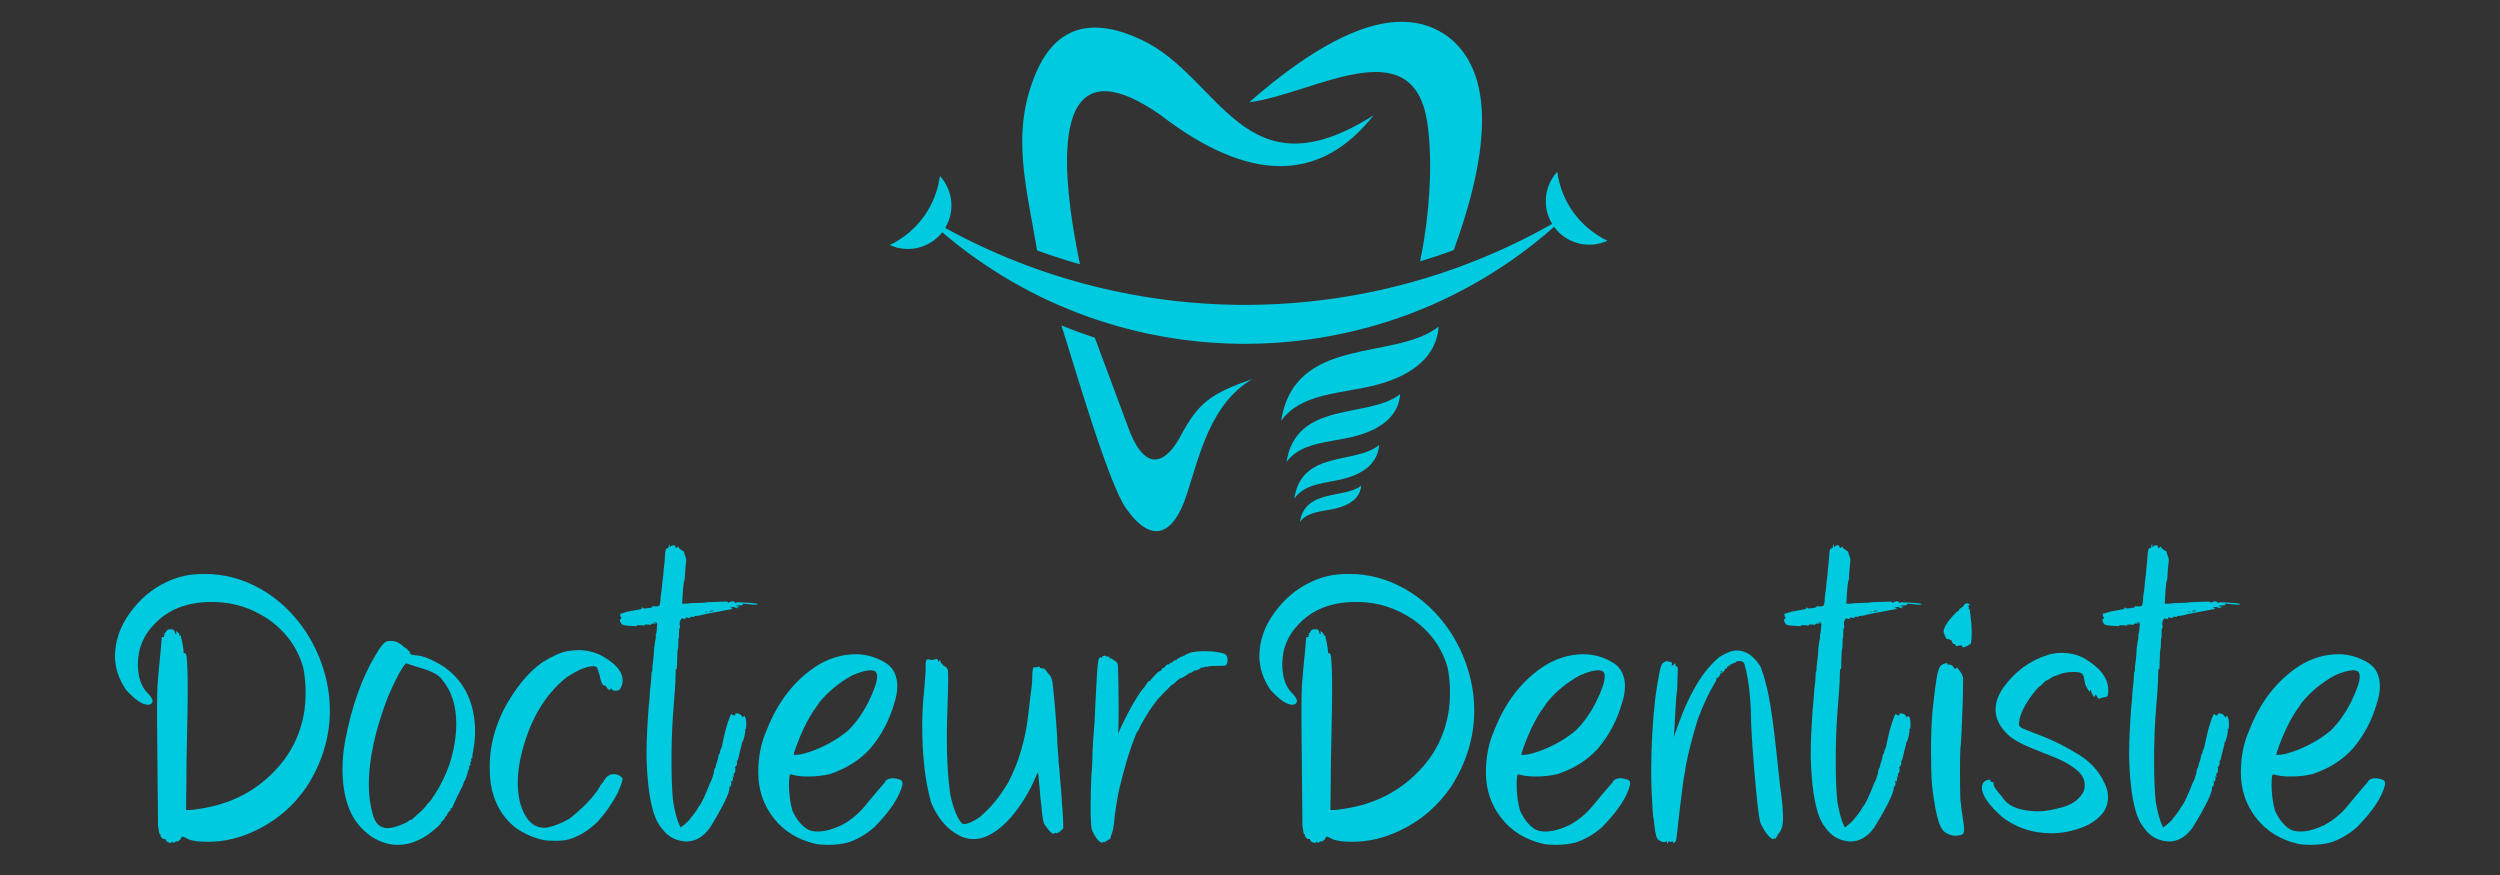 <?xml version="1.0" encoding="utf-8"?>
<!-- Generator: Adobe Illustrator 16.0.0, SVG Export Plug-In . SVG Version: 6.00 Build 0)  -->
<!DOCTYPE svg PUBLIC "-//W3C//DTD SVG 1.1//EN" "http://www.w3.org/Graphics/SVG/1.1/DTD/svg11.dtd">
<svg version="1.1" id="Calque_1" xmlns="http://www.w3.org/2000/svg" xmlns:xlink="http://www.w3.org/1999/xlink" x="0px" y="0px"
	 width="200px" height="70px" viewBox="0 0 200 70" enable-background="new 0 0 200 70" xml:space="preserve">
<rect x="0" y="0" width="200" height="70" fill="#333333" stroke="none"/>
<g>
	<path fill="#00CAE0" d="M13.327,67.315c-0.055-0.093-0.082-0.147-0.082-0.166v-0.025h-0.109c-0.128,0-0.228-0.094-0.301-0.273
		v-0.029l0.027-0.079h-0.055c-0.037,0-0.064-0.055-0.082-0.167c-0.018-0.162-0.045-0.327-0.082-0.49
		c0-0.146-0.018-2.014-0.054-5.604c-0.019-1.491-0.028-2.66-0.028-3.497c0-1.111,0.023-1.954,0.068-2.528s0.123-1.398,0.232-2.473
		l0.082-1.011h0.11c0.054,0,0.082-0.011,0.082-0.029v-0.025c-0.019-0.018-0.028-0.036-0.028-0.054c0-0.019,0.018-0.048,0.055-0.083
		l0.027-0.055v-0.028c-0.019,0-0.046,0.01-0.082,0.028h-0.054l0.109-0.054c0.091-0.075,0.136-0.119,0.136-0.138v-0.027
		c0-0.055,0.073-0.109,0.219-0.163h0.246c0.127,0.018,0.2,0.09,0.219,0.217c0.018,0.111,0.046,0.165,0.082,0.165h0.027
		c0.019-0.019,0.027-0.035,0.027-0.054s-0.008-0.047-0.027-0.083c-0.019-0.018-0.027-0.036-0.027-0.055
		c0-0.018,0.009-0.027,0.027-0.027c0.036,0,0.1,0.046,0.191,0.136c0.054,0.073,0.082,0.127,0.082,0.164v0.082l0.027-0.025
		l0.055-0.029c0.017,0,0.027,0.011,0.027,0.029c0,0.018,0.009,0.079,0.027,0.19c0.037,0.108,0.082,0.318,0.137,0.628
		c0.037,0.217,0.054,0.384,0.054,0.492v0.054c0,0.018,0.028,0.028,0.082,0.028h0.028c0.055,0,0.095,0.083,0.123,0.246
		c0.027,0.162,0.05,0.483,0.069,0.955c0.017,0.42,0.027,0.993,0.027,1.722c0,0.896-0.019,2.114-0.055,3.663
		c-0.037,1.368-0.054,2.642-0.054,3.826L14.884,64.8h0.273c0.164,0,0.465-0.036,0.902-0.108c2.313-0.363,4.236-1.319,5.767-2.868
		c1.403-1.386,2.25-3.071,2.541-5.058c0.055-0.42,0.082-0.864,0.082-1.34c0-0.747-0.064-1.419-0.191-2.021
		c-0.456-1.603-1.394-2.896-2.815-3.882c-1.312-0.874-2.733-1.329-4.263-1.364h-0.273c-1.896,0-3.398,0.573-4.509,1.721
		c-0.912,0.91-1.367,1.995-1.367,3.252c0,1.039,0.264,1.814,0.792,2.324c0.256,0.273,0.383,0.482,0.383,0.628
		c0,0.071-0.027,0.136-0.082,0.19c-0.072,0.072-0.164,0.108-0.273,0.108c-0.456,0-1.039-0.391-1.749-1.173
		C9.5,54.332,9.2,53.431,9.2,52.503c0-1.221,0.401-2.384,1.203-3.485c0.802-1.104,1.767-1.917,2.896-2.444
		c0.747-0.364,1.54-0.577,2.378-0.631c0.255-0.018,0.501-0.025,0.738-0.025c1.548,0,3.029,0.4,4.441,1.202
		c1.411,0.801,2.61,1.93,3.593,3.389c0.82,1.256,1.385,2.604,1.695,4.044c0.163,0.747,0.245,1.505,0.245,2.271
		c0,2.147-0.62,4.189-1.858,6.12c-1.039,1.513-2.36,2.659-3.962,3.442c-1.294,0.639-2.596,0.956-3.908,0.956
		c-0.893,0-1.485-0.098-1.776-0.3c-0.146-0.071-0.237-0.108-0.273-0.108c-0.055,0-0.091,0.026-0.109,0.081
		c-0.054,0.074-0.082,0.129-0.082,0.165l-0.163,0.108l-0.082,0.054v-0.054c-0.019,0-0.064,0.019-0.138,0.054
		c-0.073,0.057-0.127,0.083-0.164,0.083c-0.018,0-0.037-0.018-0.055-0.054l-0.055-0.055c-0.019,0-0.027,0.018-0.027,0.055
		c0,0.054-0.037,0.071-0.109,0.054C13.536,67.424,13.436,67.388,13.327,67.315z"/>
	<path fill="#00CAE0" d="M37.841,56.901c0.109,0.494,0.164,1.031,0.164,1.613c0,0.455-0.037,0.884-0.109,1.285
		c-0.073,0.382-0.109,0.646-0.109,0.793c0,0.036-0.009,0.064-0.027,0.079h-0.055c-0.019,0-0.027,0.021-0.027,0.059
		c0,0.017,0.009,0.043,0.027,0.079c0,0.094-0.009,0.138-0.027,0.138H37.65c-0.019,0-0.028,0.046-0.028,0.136
		c0.019,0.037,0.028,0.065,0.028,0.083c0,0.036-0.01,0.055-0.028,0.055h-0.054c-0.019,0-0.028,0.036-0.028,0.108
		c0,0.111-0.018,0.202-0.054,0.273c-0.055,0.092-0.082,0.163-0.082,0.221c0,0.055-0.018,0.115-0.055,0.19
		c-0.018,0.073-0.045,0.156-0.082,0.246c0,0.055-0.037,0.127-0.109,0.217c-0.054,0.094-0.083,0.165-0.083,0.22
		c-0.036,0.127-0.2,0.465-0.491,1.012c-0.109,0.237-0.205,0.446-0.287,0.628c-0.082,0.183-0.123,0.292-0.123,0.328h-0.028
		c-0.018-0.019-0.037-0.027-0.054-0.027c-0.037,0-0.055,0.063-0.055,0.192v0.026H36.01c-0.037,0-0.091,0.054-0.165,0.165
		c-0.054,0.09-0.082,0.145-0.082,0.163v0.027c0,0.019-0.027,0.045-0.082,0.081c-0.073,0.072-0.109,0.129-0.109,0.165
		c0,0.054-0.073,0.138-0.218,0.246c-0.073,0.071-0.11,0.118-0.11,0.136h0.027l0.027-0.027v0.027c0,0.019-0.09,0.114-0.273,0.288
		c-0.182,0.173-0.383,0.34-0.601,0.503c-0.838,0.639-1.713,0.96-2.623,0.96c-0.693,0-1.385-0.22-2.078-0.657
		c-0.947-0.656-1.594-1.54-1.94-2.651c-0.255-0.801-0.383-1.722-0.383-2.761c0-0.747,0.073-1.512,0.219-2.295
		c0.528-2.75,1.339-5.027,2.433-6.832c0.345-0.603,0.628-0.956,0.847-1.067c0.091-0.036,0.209-0.055,0.355-0.055
		c0.236,0,0.437,0.048,0.601,0.138c0.091,0.072,0.146,0.108,0.164,0.108c0.036,0,0.118,0.064,0.246,0.191
		c0.164,0.13,0.254,0.19,0.273,0.19c0.054,0,0.072,0.019,0.054,0.055v0.029c0,0.018,0.027,0.046,0.082,0.083
		c0.072,0,0.109,0.025,0.109,0.082v0.054c0,0.127,0.128,0.2,0.383,0.217c0.602,0,1.403,0.321,2.405,0.958
		C36.775,54.253,37.531,55.426,37.841,56.901z M35.983,61.083c0.346-1.129,0.519-2.187,0.519-3.168c0-1.458-0.374-2.634-1.121-3.526
		c-0.237-0.382-0.847-0.71-1.832-0.984c-0.291-0.09-0.538-0.167-0.737-0.232c-0.201-0.064-0.31-0.104-0.328-0.124
		c-0.365,0.403-0.857,1.324-1.476,2.76c-1.002,2.645-1.503,4.948-1.503,6.915c0,0.912,0.109,1.732,0.327,2.461
		c0.201,0.71,0.584,1.064,1.148,1.064c0.164,0,0.355-0.025,0.574-0.08c0.601-0.184,0.993-0.356,1.175-0.52
		c0.018-0.037,0.054-0.054,0.109-0.054c0.054,0,0.091-0.011,0.109-0.029c0.056-0.055,0.173-0.163,0.356-0.328
		c0.182-0.146,0.364-0.313,0.546-0.504s0.274-0.297,0.274-0.315c0-0.036,0.082-0.127,0.245-0.273
		c0.146-0.182,0.219-0.282,0.219-0.301c0-0.035,0.054-0.119,0.164-0.244C35.226,62.888,35.637,62.051,35.983,61.083z"/>
	<path fill="#00CAE0" d="M43.635,67.232c-0.584-0.108-1.121-0.292-1.613-0.545c-0.455-0.221-0.838-0.483-1.148-0.794
		c-1.13-1.075-1.694-2.54-1.694-4.399v-0.411c0.036-1.457,0.41-2.896,1.121-4.317c0.893-1.676,1.904-2.924,3.034-3.743
		c0.801-0.51,1.484-0.82,2.05-0.931c0.327-0.055,0.637-0.08,0.929-0.08c0.82,0,1.585,0.245,2.296,0.736
		c0.801,0.53,1.203,1.094,1.203,1.695c0,0.163-0.041,0.336-0.124,0.52c-0.082,0.182-0.168,0.271-0.259,0.271
		c-0.091,0.019-0.173,0.028-0.246,0.028c-0.109,0-0.182-0.035-0.219-0.108c-0.036-0.057-0.064-0.083-0.081-0.083
		c-0.019,0-0.037,0.019-0.055,0.055c-0.019,0.054-0.046,0.083-0.083,0.083c-0.018,0-0.055-0.029-0.109-0.083
		c-0.092-0.108-0.137-0.174-0.137-0.19c0-0.055-0.045-0.083-0.136-0.083c-0.165,0-0.301-0.301-0.41-0.902
		c-0.092-0.271-0.155-0.455-0.191-0.546c-0.055-0.071-0.155-0.108-0.301-0.108c-0.528,0-1.248,0.3-2.159,0.902
		c-1.803,1.457-3.025,3.606-3.662,6.448c-0.146,0.693-0.219,1.34-0.219,1.941c0,1.055,0.191,1.926,0.574,2.608
		c0.383,0.685,0.901,1.026,1.558,1.026c0.09,0,0.182-0.011,0.273-0.029c0.583-0.127,1.166-0.364,1.749-0.71
		c0.874-0.692,1.567-1.375,2.077-2.051c0.109-0.162,0.173-0.244,0.191-0.244c0.018,0,0.027-0.019,0.027-0.055V63.08
		c0-0.019,0.027-0.048,0.082-0.084c0.037-0.035,0.054-0.062,0.054-0.083c-0.018,0-0.027-0.007-0.027-0.025l0.027-0.028
		c0.037-0.055,0.119-0.152,0.247-0.3c0.218-0.419,0.491-0.628,0.82-0.628c0.328,0,0.574,0.119,0.738,0.354
		c0,0.166-0.137,0.557-0.41,1.177c-0.457,0.855-0.984,1.613-1.585,2.269c-0.638,0.618-1.303,1.056-1.995,1.311
		c-0.346,0.146-0.775,0.221-1.285,0.221C44.1,67.262,43.799,67.251,43.635,67.232z"/>
	<path fill="#00CAE0" d="M54.593,67.287c-0.583-0.09-1.065-0.347-1.448-0.766c-0.329-0.382-0.557-0.729-0.684-1.038
		c0-0.037-0.019-0.081-0.054-0.135c-0.401-1.039-0.629-2.642-0.684-4.811v-0.356c0-0.855,0.055-2.039,0.165-3.552
		c0.055-0.476,0.09-0.92,0.109-1.342c0.036-0.4,0.064-0.628,0.082-0.682l0.027-0.466c0-0.253,0.018-0.4,0.055-0.437
		c0.018,0,0.027-0.025,0.027-0.083v-0.134c0-0.129,0.018-0.311,0.055-0.549c0.054-0.4,0.082-0.736,0.082-1.01
		c0.036-0.273,0.063-0.483,0.083-0.628c0.036-0.13,0.054-0.22,0.054-0.273v-0.246c0.036-0.073,0.063-0.201,0.082-0.383
		c0-0.165,0.008-0.292,0.027-0.383v-0.082c0-0.108-0.054-0.154-0.163-0.138h-0.11l0.11,0.055c0.054,0.019,0.072,0.039,0.054,0.054
		c-0.019,0-0.064-0.008-0.137-0.025c-0.128,0-0.201,0.018-0.219,0.055c0,0.036-0.037,0.055-0.109,0.055
		c-0.054,0-0.119-0.009-0.191-0.027H51.56c0,0.019,0.009,0.027,0.028,0.027v0.027c0,0.019-0.028,0.026-0.082,0.026
		c-0.073,0-0.164-0.008-0.273-0.026h-0.329c0,0.019,0.009,0.026,0.028,0.026l0.027,0.027c0,0.019-0.045,0.027-0.136,0.027
		c-0.092,0-0.219-0.009-0.383-0.027c-0.418-0.017-0.656-0.063-0.71-0.136c-0.091-0.127-0.137-0.235-0.137-0.328
		c0-0.054,0.018-0.083,0.055-0.083c0.037,0,0.054-0.036,0.054-0.108c0-0.055-0.017-0.083-0.054-0.083
		c-0.018,0-0.027-0.044-0.027-0.134c0-0.094,0.009-0.13,0.027-0.111h0.027c0.037,0,0.137-0.026,0.3-0.081
		c0.22-0.074,0.366-0.11,0.438-0.11c0.218-0.036,0.414-0.073,0.587-0.108c0.173-0.036,0.269-0.055,0.288-0.055
		c0.036,0,0.054-0.01,0.054-0.028v-0.08c0-0.019,0.009-0.028,0.027-0.028c0.037,0,0.064,0.018,0.082,0.054
		c0,0.019,0.045,0.029,0.137,0.029c0.073,0,0.172-0.011,0.301-0.029c0.218-0.036,0.328-0.071,0.328-0.108l-0.028-0.027h-0.027
		c0-0.019,0.018-0.027,0.055-0.027c0.018,0,0.073,0.009,0.164,0.027h0.137c0.109,0,0.181-0.019,0.218-0.055
		c0.072-0.108,0.109-0.329,0.109-0.657c0.036-0.327,0.064-0.52,0.082-0.573c0-0.036,0.019-0.228,0.056-0.574
		c0.036-0.347,0.063-0.574,0.082-0.683c0-0.09,0.036-0.465,0.109-1.122c0.018-0.4,0.041-0.664,0.069-0.791
		c0.027-0.126,0.067-0.19,0.123-0.19c0.091,0,0.136-0.054,0.136-0.166c0-0.09,0.018-0.137,0.055-0.137
		c0.019,0,0.028,0.021,0.028,0.057v0.055l-0.028,0.055c0,0.018,0.009,0.025,0.028,0.025c0.018,0,0.045-0.018,0.082-0.055
		c0.091-0.055,0.164-0.08,0.218-0.08c0.091,0,0.137,0.036,0.137,0.109c0,0.072,0.018,0.108,0.055,0.108
		c0.036,0,0.082-0.025,0.137-0.083c0.018-0.018,0.036-0.025,0.055-0.025c0.018,0,0.027,0.018,0.027,0.054
		c0,0.055,0.072,0.127,0.218,0.22c0.146,0.072,0.219,0.127,0.219,0.162v0.029c0,0.072,0.027,0.163,0.082,0.271
		c0.055,0.147,0.082,0.256,0.082,0.328v0.054c-0.073,0.657-0.109,1.094-0.109,1.314v0.108c0,0.035-0.009,0.071-0.027,0.108
		c-0.073,0.184-0.128,0.703-0.165,1.559l-0.027,0.356h0.301c0.292-0.037,0.602-0.058,0.929-0.058l0.628-0.025
		c0-0.019,0.127-0.031,0.383-0.041c0.254-0.009,0.523-0.019,0.807-0.029c0.282-0.007,0.459-0.013,0.532-0.013
		c0.037,0,0.064,0.019,0.082,0.055v0.054l0.109-0.054c0.11-0.055,0.2-0.08,0.273-0.08c0.074,0,0.128,0.025,0.164,0.08
		c0.037,0.054,0.064,0.083,0.083,0.083v-0.029c0-0.035,0.063-0.054,0.191-0.054c0.164,0,0.492,0.019,0.984,0.054
		c0.182,0.021,0.323,0.033,0.423,0.042c0.1,0.01,0.151,0.033,0.151,0.07c-0.019,0.018-0.083,0.025-0.192,0.025H60.25
		c-0.456-0.055-0.738-0.08-0.847-0.08h-0.027c0.037,0.018,0.054,0.036,0.054,0.055c0,0.054-0.073,0.082-0.218,0.082h-0.109
		c-0.092-0.018-0.146-0.028-0.164-0.028h-0.027c0,0.018,0.027,0.036,0.081,0.055l0.164,0.055l-0.164,0.027H58.83l0.327,0.108h-0.191
		c-0.073,0-0.136-0.018-0.192-0.054c0-0.036-0.063-0.047-0.191-0.028l-0.164,0.057l0.164,0.055c0.018,0,0.027,0.008,0.027,0.025
		c0,0.019-0.182,0.054-0.546,0.111c-1.111,0.199-1.821,0.346-2.131,0.437c-0.056,0-0.137,0.009-0.247,0.025h-0.055
		c-0.054,0-0.082,0.011-0.082,0.029c0,0.035-0.019,0.054-0.054,0.054c-0.037,0-0.073-0.008-0.109-0.028
		c-0.11,0-0.165,0.021-0.165,0.057c0,0.037-0.027,0.054-0.082,0.054c-0.037,0-0.082-0.009-0.136-0.027s-0.101-0.026-0.137-0.026
		c-0.019,0-0.027,0.008-0.027,0.026v0.055l0.027,0.028c0,0.018-0.019,0.025-0.055,0.025c-0.019,0-0.064-0.008-0.137-0.025
		c-0.055-0.019-0.1-0.028-0.136-0.028c-0.019,0-0.028,0.01-0.028,0.028c0,0.018-0.027,0.063-0.082,0.137
		c-0.036,0.054-0.054,0.137-0.054,0.245v0.109c0.018,0.054,0.027,0.108,0.027,0.165c0,0.072-0.018,0.118-0.055,0.137
		c-0.019,0-0.027,0.126-0.027,0.383v0.162c0,0.127-0.009,0.202-0.027,0.22c-0.019,0-0.027,0.135-0.027,0.409
		c0,0.237-0.01,0.382-0.027,0.436c-0.019,0-0.037,0.156-0.054,0.466c-0.019,0.4-0.028,0.692-0.028,0.874
		c0,0.184-0.009,0.273-0.027,0.273h-0.027c-0.037,0-0.055,0.147-0.055,0.438c0,0.512-0.073,1.631-0.218,3.362
		c-0.073,1.112-0.109,2.287-0.109,3.526c0,1.457,0.045,2.568,0.136,3.334c0.146,0.837,0.319,1.465,0.52,1.883l0.082,0.138
		l0.273-0.217c0.2-0.165,0.337-0.292,0.409-0.382c0.055-0.094,0.137-0.192,0.247-0.303c0.109-0.146,0.228-0.311,0.354-0.492
		c0.091-0.18,0.173-0.31,0.247-0.382c0.182-0.273,0.428-0.802,0.738-1.584c0.055-0.165,0.1-0.264,0.137-0.303
		c0.037-0.055,0.082-0.171,0.136-0.354c0.073-0.22,0.11-0.354,0.11-0.411c0.018-0.09,0.027-0.145,0.027-0.163
		c0-0.035,0.018-0.082,0.055-0.136c0.036-0.037,0.055-0.064,0.055-0.083v-0.025c0-0.037,0.027-0.148,0.082-0.329
		c0.091-0.256,0.136-0.418,0.136-0.491c0-0.093,0.019-0.154,0.055-0.191c0.054-0.057,0.082-0.119,0.082-0.19
		c0-0.094,0.019-0.156,0.055-0.191c0.037-0.057,0.073-0.155,0.11-0.303c0.036-0.182,0.055-0.282,0.055-0.3
		c0.018-0.072,0.054-0.228,0.109-0.466c0.055-0.292,0.154-0.664,0.3-1.119c0.091-0.237,0.154-0.405,0.191-0.507
		c0.036-0.1,0.073-0.148,0.109-0.148l0.055,0.054c0.055,0.036,0.109,0.055,0.164,0.055c0.036,0,0.063-0.019,0.083-0.055
		c0-0.018-0.01-0.036-0.028-0.054c0-0.037,0.037-0.056,0.11-0.056c0.218,0,0.373,0.092,0.464,0.272c0,0.038,0.009,0.057,0.027,0.057
		l0.055-0.057c0.018-0.037,0.045-0.054,0.082-0.054c0.036,0,0.073,0.059,0.11,0.178c0.036,0.118,0.054,0.279,0.054,0.478
		c0,0.273-0.018,0.4-0.054,0.382c-0.019-0.035-0.037-0.054-0.055-0.054v0.028c0,0.019,0.009,0.044,0.027,0.08v0.055
		c0,0.111-0.027,0.285-0.082,0.52c-0.054,0.237-0.11,0.375-0.164,0.411c-0.019,0.018-0.028,0.036-0.028,0.054v0.055
		c0,0.072-0.036,0.228-0.109,0.465c-0.073,0.275-0.127,0.502-0.164,0.683c-0.036,0.166-0.073,0.246-0.109,0.246h-0.054l0.027,0.028
		c0.018,0.036,0.027,0.072,0.027,0.108c0,0.147-0.037,0.256-0.109,0.328h-0.055v0.083c0.019,0.055,0.028,0.108,0.028,0.163
		c0,0.146-0.037,0.248-0.11,0.303c-0.019,0-0.028,0.044-0.028,0.136c0.019,0.055,0.028,0.092,0.028,0.108
		c0,0.019-0.009,0.027-0.028,0.027c-0.018,0-0.037-0.009-0.054-0.027l-0.055-0.027l0.027,0.055c0.018,0.038,0.028,0.074,0.028,0.11
		c0,0.055-0.01,0.101-0.028,0.138c-0.018,0.09-0.036,0.134-0.054,0.134c-0.019,0-0.037-0.015-0.055-0.055l-0.027-0.025v0.08
		c0.018,0.039,0.027,0.083,0.027,0.138c0,0.054-0.009,0.11-0.027,0.165c-0.019,0.072-0.037,0.108-0.055,0.108
		c-0.019,0-0.037-0.019-0.054-0.055l-0.028-0.054v0.025l0.028,0.083v0.054c0,0.437-0.52,1.505-1.558,3.197
		c-0.529,0.747-1.166,1.122-1.913,1.122C54.803,67.315,54.702,67.306,54.593,67.287z M56.589,48.948
		c-0.019-0.018-0.037-0.025-0.055-0.025c-0.019,0-0.046,0.008-0.083,0.025l-0.027,0.029h0.165V48.948z M57.081,48.869
		c0-0.019-0.055-0.029-0.165-0.029l-0.191,0.055c0,0.019,0.037,0.028,0.109,0.028C56.925,48.923,57.007,48.905,57.081,48.869z"/>
	<path fill="#00CAE0" d="M71.975,62.368c0.146,0.036,0.219,0.127,0.219,0.273v0.138c-0.237,0.982-0.984,2.112-2.242,3.389
		c-0.638,0.563-1.339,0.975-2.104,1.229c-0.492,0.127-1.03,0.192-1.613,0.192c-0.383,0-0.72-0.029-1.011-0.084
		c-1.403-0.327-2.515-1.015-3.334-2.062c-0.82-1.05-1.23-2.265-1.23-3.649c0-1.238,0.219-2.35,0.656-3.335
		c0.893-2.313,2.25-4.053,4.072-5.221c0.983-0.6,2.013-0.899,3.088-0.899c0.837,0,1.64,0.235,2.404,0.708
		c0.329,0.22,0.56,0.489,0.697,0.807c0.136,0.32,0.205,0.651,0.205,0.998c0,0.476-0.083,0.948-0.247,1.421
		c-0.383,1.35-1.02,2.552-1.913,3.608c-0.838,0.928-1.922,1.612-3.252,2.05c-0.546,0.126-1.121,0.19-1.722,0.19
		c-0.547,0-0.993-0.054-1.339-0.165h-0.055c-0.054,0-0.091,0.075-0.109,0.22c-0.019,0.163-0.027,0.365-0.027,0.603
		c0,0.729,0.091,1.419,0.273,2.076c0.328,0.71,0.738,1.211,1.229,1.503c0.219,0.108,0.482,0.163,0.793,0.163
		c0.564,0,1.211-0.173,1.94-0.52c0.729-0.4,1.349-0.914,1.858-1.543c0.51-0.628,1.029-1.243,1.558-1.845
		c0.109-0.235,0.328-0.354,0.656-0.354C71.592,62.26,71.774,62.296,71.975,62.368z M63.53,60.211l-0.027,0.19l0.383-0.028
		c0.273-0.037,0.592-0.119,0.957-0.246c1.093-0.382,2.077-0.931,2.952-1.638c0.619-0.585,1.175-1.35,1.667-2.298
		c0.473-0.964,0.71-1.657,0.71-2.076c0-0.147-0.037-0.263-0.109-0.356c-0.074-0.09-0.21-0.138-0.411-0.138
		c-0.364,0-0.856,0.138-1.476,0.411c-1.038,0.567-1.922,1.296-2.65,2.187c-0.109,0.184-0.201,0.319-0.274,0.411
		c-0.255,0.326-0.564,0.855-0.929,1.584C63.994,58.926,63.73,59.589,63.53,60.211z"/>
	<path fill="#00CAE0" d="M77.002,66.959c-1.111-0.474-1.95-1.394-2.514-2.761c-0.473-1.656-0.71-3.717-0.71-6.175
		c0-0.548,0.017-1.093,0.054-1.642c0.037-0.526,0.064-0.826,0.082-0.901c0-0.036,0.045-0.628,0.137-1.776v-0.573
		c0-0.273,0.063-0.401,0.192-0.383h0.082c0.054,0,0.09,0.011,0.109,0.028c0.018,0.019,0.045,0.026,0.082,0.026
		c0.054,0,0.109-0.008,0.163-0.026c0.11-0.036,0.192-0.055,0.247-0.055c0.072,0,0.109,0.044,0.109,0.136
		c0.018,0.056,0.036,0.081,0.055,0.081l0.027-0.025c0.018-0.056,0.045-0.083,0.082-0.083c0.036,0,0.055,0.048,0.055,0.138
		c0,0.073,0.027,0.108,0.082,0.108h0.028c0.018,0,0.027,0.019,0.027,0.055c0,0.054,0.055,0.108,0.164,0.165
		c0.091,0.037,0.172,0.108,0.245,0.217c0.037,0.055,0.055,0.329,0.055,0.819c0,0.495-0.018,1.231-0.055,2.216
		c-0.036,0.837-0.054,1.666-0.054,2.486c0,1.731,0.091,3.233,0.274,4.511c0.236,1.11,0.546,1.883,0.929,2.32
		c0.036,0.036,0.091,0.057,0.165,0.057c0.31,0,0.728-0.184,1.257-0.548c0.875-0.729,1.648-1.675,2.323-2.843
		c0.802-1.549,1.32-3.306,1.558-5.273c0.036-0.309,0.091-0.782,0.165-1.421c0.109-0.747,0.164-1.292,0.164-1.639
		c0-0.548,0.055-0.821,0.164-0.821h0.137c0.054,0,0.109-0.009,0.164-0.027c0.018-0.017,0.037-0.027,0.055-0.027
		c0.036,0,0.063,0.018,0.082,0.055c0.018,0.054,0.054,0.081,0.109,0.081h0.082c0.146,0,0.264,0.084,0.355,0.246
		c0,0.019,0.063,0.101,0.191,0.246c0.128,0.111,0.218,0.31,0.274,0.602c0.127,1.004,0.254,2.479,0.382,4.428
		c0,0.383,0.018,0.737,0.054,1.064c0.037,0.311,0.055,0.621,0.055,0.931c0.037,0.347,0.064,0.611,0.083,0.791
		c0,0.129,0.036,0.549,0.109,1.26c0.055,0.71,0.082,1.147,0.082,1.311c0.037,0.237,0.063,0.609,0.082,1.121l0.027,0.819l-0.218,0.19
		c-0.128,0.127-0.247,0.192-0.355,0.192c-0.037-0.019-0.073-0.029-0.109-0.029s-0.055,0.019-0.055,0.058
		c0,0.018-0.009,0.025-0.027,0.025c-0.146,0-0.383-0.237-0.71-0.711c-0.127-0.181-0.219-0.653-0.273-1.421
		c-0.091-0.745-0.136-1.202-0.136-1.365c-0.02-0.22-0.046-0.501-0.082-0.848c-0.019-0.364-0.046-0.545-0.082-0.545
		c-0.019,0-0.073,0.108-0.165,0.326c-0.474,1.149-1.129,2.225-1.967,3.225c-1.039,1.166-2.041,1.75-3.006,1.75
		C77.585,67.124,77.294,67.07,77.002,66.959z"/>
	<path fill="#00CAE0" d="M88.071,67.397c-0.292-0.184-0.537-0.536-0.738-1.066c-0.055-0.311-0.082-0.91-0.082-1.805
		c0-0.783,0.018-1.584,0.055-2.404c0.037-0.437,0.064-0.876,0.082-1.313c0-0.364,0.018-0.845,0.055-1.447
		c0.036-0.51,0.063-0.873,0.082-1.094c0.018-0.126,0.036-0.377,0.054-0.752c0.019-0.371,0.045-0.979,0.082-1.817
		c0.055-1.256,0.118-2.187,0.191-2.786c0.036-0.219,0.1-0.327,0.191-0.327c0.018,0,0.037,0.007,0.055,0.025h0.027
		c0.019,0,0.027-0.009,0.027-0.025c0-0.055,0.064-0.102,0.192-0.138c0.036,0,0.063,0.008,0.081,0.025
		c0.073,0.039,0.146,0.058,0.219,0.058c0.091,0,0.128,0.025,0.109,0.08c0,0.035,0.009,0.054,0.027,0.054h0.083
		c0.036,0,0.072,0.021,0.109,0.057c0.036,0.037,0.118,0.092,0.246,0.163c0.127,0.054,0.2,0.184,0.218,0.383
		c0.036,0.855,0.055,2.006,0.055,3.443c0,0.894-0.01,1.486-0.027,1.778c-0.019,0.09-0.028,0.145-0.028,0.162v0.028
		c0.018,0,0.051-0.057,0.096-0.165c0.045-0.108,0.124-0.282,0.232-0.52c0.638-1.328,1.203-2.303,1.694-2.924
		c0.037,0,0.119-0.108,0.246-0.328c0.11-0.181,0.2-0.273,0.273-0.273c0.054,0,0.072-0.008,0.054-0.026
		c0-0.036,0.104-0.165,0.315-0.382c0.209-0.22,0.323-0.328,0.341-0.328c0.036,0,0.109-0.037,0.219-0.112l0.109-0.079h-0.027
		l-0.056,0.025c-0.018,0-0.027-0.007-0.027-0.025l0.027-0.029c0.037-0.055,0.083-0.082,0.137-0.082c0.055,0,0.091-0.016,0.11-0.054
		c0-0.037,0.054-0.099,0.164-0.192c0.055-0.035,0.1-0.054,0.137-0.054v0.054l0.083-0.079c0.054-0.075,0.09-0.112,0.109-0.112v0.055
		c0.018,0,0.063-0.036,0.136-0.109c0.11-0.09,0.201-0.136,0.273-0.136h0.028l0.054,0.027l-0.027-0.054v-0.028
		c0-0.019,0.045-0.044,0.136-0.083c0.11-0.054,0.164-0.09,0.164-0.108s0.018-0.025,0.055-0.025h0.082
		c0.036,0,0.054-0.011,0.054-0.028c0-0.036,0.009-0.055,0.028-0.055l0.028,0.025c0.036,0,0.082-0.025,0.136-0.08
		c0.073-0.054,0.219-0.118,0.438-0.191c0.309-0.071,0.701-0.11,1.174-0.11c0.383,0,0.711,0.028,0.984,0.083
		c0.2,0.035,0.364,0.071,0.492,0.108c0.2,0.075,0.3,0.255,0.3,0.547c0,0.055-0.009,0.108-0.027,0.163
		c-0.019,0.112-0.055,0.184-0.108,0.221c-0.056,0.036-0.191,0.054-0.41,0.054h-0.355c-0.329,0-0.557,0.018-0.684,0.055l-0.054,0.027
		c-0.037,0-0.063-0.01-0.082-0.027c-0.019,0-0.056,0.011-0.11,0.027c-0.035,0.037-0.101,0.055-0.19,0.055h-0.137v0.026
		c0,0.038-0.064,0.082-0.192,0.137c-0.127,0.054-0.228,0.083-0.3,0.083h-0.055c-0.02,0-0.027,0.019-0.027,0.054
		c0,0.019-0.01,0.029-0.026,0.029h-0.056c-0.019,0-0.027,0.007-0.027,0.025c0,0.039-0.01,0.054-0.027,0.054
		c-0.02,0-0.036-0.008-0.055-0.025h-0.026c-0.019,0-0.028,0.011-0.028,0.025c0,0.04-0.009,0.057-0.028,0.057h-0.026l-0.055-0.027
		c-0.019,0-0.028,0.011-0.028,0.027c-0.037,0.055-0.164,0.146-0.382,0.271c-0.181,0.094-0.282,0.138-0.3,0.138v-0.025
		c-0.018,0-0.064,0.036-0.137,0.108c-0.273,0.255-0.428,0.382-0.465,0.382c-0.018,0-0.096,0.067-0.232,0.205
		c-0.137,0.136-0.297,0.297-0.478,0.478c-0.182,0.184-0.346,0.356-0.492,0.52c-0.492,0.62-0.947,1.321-1.366,2.104
		c-0.128,0.311-0.21,0.466-0.246,0.466c-0.037,0.035-0.082,0.129-0.136,0.273c-0.055,0.163-0.101,0.281-0.137,0.354
		c-0.365,0.895-0.765,2.241-1.202,4.046c-0.183,0.894-0.319,1.793-0.41,2.705c-0.037,0.311-0.082,0.546-0.137,0.711
		c-0.054,0.127-0.101,0.264-0.136,0.409c-0.019,0.092-0.046,0.136-0.083,0.136h-0.027c-0.019,0-0.082,0.037-0.191,0.112
		c-0.092,0.071-0.155,0.108-0.191,0.108l-0.028-0.029c-0.019,0-0.037,0.011-0.054,0.029c0,0.018-0.037,0.027-0.11,0.027H88.071z"/>
	<path fill="#00CAE0" d="M104.878,67.315c-0.054-0.093-0.082-0.147-0.082-0.166v-0.025h-0.108c-0.128,0-0.229-0.094-0.302-0.273
		v-0.029l0.028-0.079h-0.056c-0.036,0-0.063-0.055-0.082-0.167c-0.018-0.162-0.045-0.327-0.082-0.49
		c0-0.146-0.018-2.014-0.054-5.604c-0.019-1.491-0.028-2.66-0.028-3.497c0-1.111,0.023-1.954,0.069-2.528
		c0.045-0.574,0.123-1.398,0.232-2.473l0.082-1.011h0.109c0.055,0,0.082-0.011,0.082-0.029v-0.025
		c-0.02-0.018-0.027-0.036-0.027-0.054c0-0.019,0.017-0.048,0.054-0.083l0.028-0.055v-0.028c-0.019,0-0.047,0.01-0.082,0.028h-0.055
		l0.108-0.054c0.092-0.075,0.137-0.119,0.137-0.138v-0.027c0-0.055,0.073-0.109,0.219-0.163h0.246c0.127,0.018,0.2,0.09,0.219,0.217
		c0.019,0.111,0.046,0.165,0.083,0.165h0.026c0.019-0.019,0.027-0.035,0.027-0.054s-0.009-0.047-0.027-0.083
		c-0.019-0.018-0.026-0.036-0.026-0.055c0-0.018,0.008-0.027,0.026-0.027c0.036,0,0.1,0.046,0.191,0.136
		c0.055,0.073,0.082,0.127,0.082,0.164v0.082l0.026-0.025l0.056-0.029c0.018,0,0.026,0.011,0.026,0.029
		c0,0.018,0.01,0.079,0.028,0.19c0.035,0.108,0.082,0.318,0.136,0.628c0.037,0.217,0.056,0.384,0.056,0.492v0.054
		c0,0.018,0.027,0.028,0.082,0.028h0.026c0.056,0,0.096,0.083,0.124,0.246c0.026,0.162,0.049,0.483,0.067,0.955
		c0.018,0.42,0.028,0.993,0.028,1.722c0,0.896-0.019,2.114-0.056,3.663c-0.037,1.368-0.055,2.642-0.055,3.826l-0.027,2.131h0.273
		c0.164,0,0.465-0.036,0.902-0.108c2.314-0.363,4.234-1.319,5.768-2.868c1.4-1.386,2.248-3.071,2.54-5.058
		c0.055-0.42,0.083-0.864,0.083-1.34c0-0.747-0.064-1.419-0.191-2.021c-0.457-1.603-1.396-2.896-2.817-3.882
		c-1.31-0.874-2.731-1.329-4.261-1.364h-0.275c-1.895,0-3.396,0.573-4.507,1.721c-0.912,0.91-1.367,1.995-1.367,3.252
		c0,1.039,0.263,1.814,0.792,2.324c0.255,0.273,0.383,0.482,0.383,0.628c0,0.071-0.027,0.136-0.082,0.19
		c-0.072,0.072-0.164,0.108-0.273,0.108c-0.455,0-1.038-0.391-1.749-1.173c-0.602-0.877-0.901-1.778-0.901-2.706
		c0-1.221,0.4-2.384,1.201-3.485c0.803-1.104,1.768-1.917,2.897-2.444c0.747-0.364,1.54-0.577,2.378-0.631
		c0.254-0.018,0.5-0.025,0.738-0.025c1.548,0,3.029,0.4,4.44,1.202c1.411,0.801,2.61,1.93,3.595,3.389
		c0.82,1.256,1.384,2.604,1.693,4.044c0.166,0.747,0.246,1.505,0.246,2.271c0,2.147-0.618,4.189-1.859,6.12
		c-1.039,1.513-2.36,2.659-3.963,3.442c-1.292,0.639-2.594,0.956-3.906,0.956c-0.893,0-1.485-0.098-1.777-0.3
		c-0.146-0.071-0.236-0.108-0.273-0.108c-0.055,0-0.09,0.026-0.108,0.081c-0.055,0.074-0.082,0.129-0.082,0.165l-0.164,0.108
		l-0.082,0.054v-0.054c-0.019,0-0.063,0.019-0.138,0.054c-0.072,0.057-0.127,0.083-0.164,0.083c-0.017,0-0.035-0.018-0.054-0.054
		l-0.055-0.055c-0.019,0-0.027,0.018-0.027,0.055c0,0.054-0.037,0.071-0.108,0.054C105.087,67.424,104.987,67.388,104.878,67.315z"
		/>
	<path fill="#00CAE0" d="M130.186,62.368c0.146,0.036,0.219,0.127,0.219,0.273v0.138c-0.236,0.982-0.983,2.112-2.24,3.389
		c-0.638,0.563-1.34,0.975-2.105,1.229c-0.491,0.127-1.029,0.192-1.611,0.192c-0.384,0-0.721-0.029-1.012-0.084
		c-1.402-0.327-2.515-1.015-3.334-2.062c-0.82-1.05-1.23-2.265-1.23-3.649c0-1.238,0.219-2.35,0.656-3.335
		c0.893-2.313,2.25-4.053,4.072-5.221c0.983-0.6,2.013-0.899,3.087-0.899c0.84,0,1.641,0.235,2.406,0.708
		c0.328,0.22,0.561,0.489,0.696,0.807c0.137,0.32,0.206,0.651,0.206,0.998c0,0.476-0.082,0.948-0.246,1.421
		c-0.383,1.35-1.021,2.552-1.914,3.608c-0.838,0.928-1.922,1.612-3.252,2.05c-0.546,0.126-1.12,0.19-1.721,0.19
		c-0.547,0-0.993-0.054-1.34-0.165h-0.055c-0.054,0-0.092,0.075-0.108,0.22c-0.02,0.163-0.028,0.365-0.028,0.603
		c0,0.729,0.091,1.419,0.273,2.076c0.328,0.71,0.737,1.211,1.23,1.503c0.219,0.108,0.481,0.163,0.792,0.163
		c0.564,0,1.212-0.173,1.94-0.52c0.729-0.4,1.347-0.914,1.858-1.543c0.511-0.628,1.03-1.243,1.558-1.845
		c0.109-0.235,0.328-0.354,0.656-0.354C129.803,62.26,129.985,62.296,130.186,62.368z M121.742,60.211l-0.029,0.19l0.385-0.028
		c0.272-0.037,0.591-0.119,0.956-0.246c1.093-0.382,2.077-0.931,2.951-1.638c0.62-0.585,1.175-1.35,1.667-2.298
		c0.474-0.964,0.71-1.657,0.71-2.076c0-0.147-0.036-0.263-0.108-0.356c-0.074-0.09-0.209-0.138-0.41-0.138
		c-0.366,0-0.856,0.138-1.476,0.411c-1.039,0.567-1.924,1.296-2.652,2.187c-0.108,0.184-0.2,0.319-0.272,0.411
		c-0.256,0.326-0.564,0.855-0.929,1.584C122.206,58.926,121.941,59.589,121.742,60.211z"/>
	<path fill="#00CAE0" d="M133.354,67.397c-0.019-0.075-0.035-0.11-0.054-0.11l-0.027,0.028c-0.038,0.036-0.083,0.055-0.137,0.055
		c-0.129,0-0.272-0.055-0.437-0.163c-0.165-0.075-0.284-0.494-0.355-1.26c-0.038-0.292-0.056-0.446-0.056-0.464
		c-0.019-0.019-0.037-0.135-0.055-0.354c-0.019-0.22-0.036-0.501-0.054-0.848c-0.019-0.346-0.038-0.711-0.055-1.093
		c-0.02-0.492-0.028-1.012-0.028-1.557c0-1.934,0.109-3.864,0.327-5.795c0.129-0.91,0.237-1.584,0.329-2.024
		c0.091-0.436,0.182-0.69,0.272-0.765c0.146-0.109,0.265-0.163,0.356-0.163c0.035,0,0.055,0.011,0.055,0.028
		c0,0.019,0.026,0.025,0.081,0.025h0.083c0.09,0,0.145,0.055,0.163,0.167c0,0.035-0.01,0.061-0.028,0.079v0.029
		c0,0.018,0.01,0.025,0.028,0.025c0.056,0,0.119-0.036,0.191-0.108l0.056-0.083c0.018,0,0.026,0.039,0.026,0.111
		c0,0.108,0.037,0.163,0.108,0.163c0.056,0,0.083,0.101,0.083,0.299c0,0.148-0.009,0.375-0.027,0.686
		c0,0.51-0.018,0.873-0.056,1.094c-0.054,0.364-0.117,1.347-0.19,2.951l-0.054,0.628l0.354-0.984
		c0.438-1.257,0.965-2.396,1.586-3.414c0.526-0.841,1.101-1.513,1.722-2.024c0.564-0.347,1.02-0.52,1.365-0.52
		c0.711,0,1.33,0.4,1.858,1.202c0.11,0.202,0.165,0.338,0.165,0.411c0,0.019,0.008,0.046,0.026,0.083
		c0.036,0.054,0.101,0.245,0.191,0.573c0.092,0.328,0.19,0.737,0.301,1.23c0.219,1.058,0.446,2.714,0.685,4.973
		c0.071,0.711,0.153,1.477,0.244,2.295c0.164,1.112,0.246,1.986,0.246,2.623c0,0.455-0.054,0.776-0.164,0.957
		c-0.108,0.238-0.191,0.357-0.245,0.357c-0.019,0-0.027,0.017-0.027,0.054v0.025l0.027,0.029c0,0.018-0.019,0.027-0.055,0.027
		c-0.02,0-0.037,0.019-0.056,0.055v0.026c0,0.036-0.019,0.071-0.054,0.111c-0.036,0.035-0.063,0.054-0.082,0.054V67.07
		c0-0.04-0.01-0.057-0.027-0.057l-0.028,0.057c-0.018,0.035-0.045,0.054-0.081,0.054c-0.146,0-0.364-0.209-0.657-0.628
		c-0.199-0.311-0.326-0.558-0.382-0.739c-0.127-0.527-0.281-1.89-0.464-4.086c-0.183-2.194-0.273-3.72-0.273-4.578
		c-0.055-1.638-0.219-2.923-0.492-3.854c-0.018-0.235-0.164-0.354-0.438-0.354c-0.127,0-0.209,0.019-0.246,0.054
		c0,0.037-0.136,0.103-0.41,0.192h-0.026c-0.02,0-0.027,0.01-0.027,0.028v0.025c0.018,0.019,0.027,0.039,0.027,0.055h-0.083
		l-0.055-0.025c-0.017,0-0.026,0.01-0.026,0.025v0.028c0,0.036-0.019,0.055-0.054,0.055h-0.029c-0.018,0-0.036,0.027-0.054,0.082
		c0,0.054-0.036,0.083-0.11,0.083h-0.026c-0.019,0-0.027,0.008-0.027,0.025v0.029c0,0.09-0.1,0.198-0.301,0.327h-0.027l-0.055-0.027
		l0.027,0.055c0,0.017-0.046,0.1-0.136,0.244l-0.109,0.138v-0.08h-0.028c-0.036,0.018-0.054,0.044-0.054,0.08v0.054
		c0,0.075-0.056,0.192-0.164,0.357c-0.456,0.766-0.894,1.703-1.312,2.814c-0.438,1.403-0.767,2.678-0.985,3.825
		c-0.036,0.238-0.054,0.375-0.054,0.411c-0.019,0.055-0.055,0.238-0.109,0.545c-0.237,1.823-0.401,3.18-0.492,4.073
		c-0.056,0.601-0.109,0.929-0.164,0.982c-0.055,0.057-0.109,0.083-0.164,0.083c-0.035,0-0.054-0.018-0.054-0.054v-0.083
		c-0.021,0-0.056,0.019-0.11,0.054c-0.035,0.019-0.072,0.029-0.108,0.029c-0.02,0-0.028-0.011-0.028-0.029
		c0-0.035-0.01-0.054-0.027-0.054c-0.036,0-0.072,0.035-0.108,0.11l-0.028,0.081C133.391,67.479,133.373,67.452,133.354,67.397z
		 M137.782,53.679h-0.054c-0.074,0.036-0.11,0.062-0.11,0.08s0.018,0.028,0.055,0.028s0.074-0.028,0.109-0.083V53.679z"/>
	<path fill="#00CAE0" d="M147.73,67.287c-0.582-0.09-1.065-0.347-1.448-0.766c-0.329-0.382-0.557-0.729-0.682-1.038
		c0-0.037-0.021-0.081-0.057-0.135c-0.401-1.039-0.629-2.642-0.683-4.811v-0.356c0-0.855,0.054-2.039,0.164-3.552
		c0.055-0.476,0.091-0.92,0.109-1.342c0.036-0.4,0.063-0.628,0.082-0.682l0.027-0.466c0-0.253,0.018-0.4,0.055-0.437
		c0.018,0,0.026-0.025,0.026-0.083v-0.134c0-0.129,0.019-0.311,0.055-0.549c0.055-0.4,0.083-0.736,0.083-1.01
		c0.035-0.273,0.063-0.483,0.081-0.628c0.036-0.13,0.057-0.22,0.057-0.273v-0.246c0.035-0.073,0.062-0.201,0.08-0.383
		c0-0.165,0.01-0.292,0.028-0.383v-0.082c0-0.108-0.055-0.154-0.165-0.138h-0.109l0.109,0.055c0.057,0.019,0.072,0.039,0.057,0.054
		c-0.021,0-0.065-0.008-0.138-0.025c-0.128,0-0.201,0.018-0.219,0.055c0,0.036-0.038,0.055-0.109,0.055
		c-0.055,0-0.119-0.009-0.191-0.027h-0.246c0,0.019,0.009,0.027,0.027,0.027v0.027c0,0.019-0.027,0.026-0.083,0.026
		c-0.071,0-0.162-0.008-0.272-0.026h-0.328c0,0.019,0.01,0.026,0.027,0.026l0.027,0.027c0,0.019-0.045,0.027-0.137,0.027
		c-0.091,0-0.218-0.009-0.382-0.027c-0.419-0.017-0.657-0.063-0.711-0.136c-0.09-0.127-0.137-0.235-0.137-0.328
		c0-0.054,0.018-0.083,0.055-0.083s0.056-0.036,0.056-0.108c0-0.055-0.019-0.083-0.056-0.083c-0.018,0-0.027-0.044-0.027-0.134
		c0-0.094,0.01-0.13,0.027-0.111h0.027c0.037,0,0.137-0.026,0.301-0.081c0.218-0.074,0.364-0.11,0.438-0.11
		c0.219-0.036,0.414-0.073,0.588-0.108c0.173-0.036,0.268-0.055,0.286-0.055c0.035,0,0.056-0.01,0.056-0.028v-0.08
		c0-0.019,0.008-0.028,0.027-0.028c0.036,0,0.063,0.018,0.081,0.054c0,0.019,0.045,0.029,0.137,0.029
		c0.073,0,0.174-0.011,0.301-0.029c0.219-0.036,0.327-0.071,0.327-0.108l-0.027-0.027h-0.026c0-0.019,0.018-0.027,0.054-0.027
		c0.018,0,0.072,0.009,0.164,0.027h0.138c0.108,0,0.182-0.019,0.219-0.055c0.071-0.108,0.109-0.329,0.109-0.657
		c0.036-0.327,0.063-0.52,0.081-0.573c0-0.036,0.019-0.228,0.054-0.574c0.037-0.347,0.064-0.574,0.083-0.683
		c0-0.09,0.036-0.465,0.108-1.122c0.019-0.4,0.042-0.664,0.068-0.791c0.028-0.126,0.069-0.19,0.124-0.19
		c0.091,0,0.136-0.054,0.136-0.166c0-0.09,0.019-0.137,0.055-0.137c0.019,0,0.028,0.021,0.028,0.057v0.055l-0.028,0.055
		c0,0.018,0.009,0.025,0.028,0.025c0.018,0,0.045-0.018,0.082-0.055c0.09-0.055,0.164-0.08,0.219-0.08
		c0.091,0,0.136,0.036,0.136,0.109c0,0.072,0.019,0.108,0.055,0.108c0.037,0,0.083-0.025,0.138-0.083
		c0.018-0.018,0.035-0.025,0.054-0.025s0.027,0.018,0.027,0.054c0,0.055,0.073,0.127,0.22,0.22c0.145,0.072,0.219,0.127,0.219,0.162
		v0.029c0,0.072,0.027,0.163,0.081,0.271c0.056,0.147,0.082,0.256,0.082,0.328v0.054c-0.073,0.657-0.109,1.094-0.109,1.314v0.108
		c0,0.035-0.009,0.071-0.026,0.108c-0.074,0.184-0.128,0.703-0.165,1.559l-0.026,0.356h0.301c0.291-0.037,0.601-0.058,0.929-0.058
		l0.628-0.025c0-0.019,0.127-0.031,0.383-0.041c0.255-0.009,0.523-0.019,0.807-0.029c0.281-0.007,0.46-0.013,0.532-0.013
		c0.037,0,0.063,0.019,0.083,0.055v0.054l0.108-0.054c0.109-0.055,0.201-0.08,0.273-0.08c0.073,0,0.127,0.025,0.164,0.08
		c0.037,0.054,0.063,0.083,0.082,0.083v-0.029c0-0.035,0.063-0.054,0.191-0.054c0.164,0,0.492,0.019,0.982,0.054
		c0.183,0.021,0.323,0.033,0.425,0.042c0.1,0.01,0.149,0.033,0.149,0.07c-0.018,0.018-0.081,0.025-0.19,0.025h-0.164
		c-0.455-0.055-0.736-0.08-0.848-0.08h-0.026c0.036,0.018,0.055,0.036,0.055,0.055c0,0.054-0.073,0.082-0.219,0.082h-0.109
		c-0.092-0.018-0.146-0.028-0.164-0.028h-0.027c0,0.018,0.027,0.036,0.083,0.055l0.164,0.055l-0.164,0.027h-0.165l0.329,0.108
		h-0.192c-0.073,0-0.137-0.018-0.191-0.054c0-0.036-0.063-0.047-0.19-0.028l-0.164,0.057l0.164,0.055
		c0.017,0,0.026,0.008,0.026,0.025c0,0.019-0.181,0.054-0.546,0.111c-1.112,0.199-1.822,0.346-2.133,0.437
		c-0.054,0-0.136,0.009-0.246,0.025h-0.054c-0.056,0-0.082,0.011-0.082,0.029c0,0.035-0.019,0.054-0.055,0.054
		c-0.038,0-0.073-0.008-0.109-0.028c-0.109,0-0.165,0.021-0.165,0.057c0,0.037-0.026,0.054-0.081,0.054
		c-0.035,0-0.082-0.009-0.137-0.027s-0.1-0.026-0.136-0.026c-0.02,0-0.028,0.008-0.028,0.026v0.055l0.028,0.028
		c0,0.018-0.02,0.025-0.056,0.025c-0.018,0-0.063-0.008-0.137-0.025c-0.055-0.019-0.1-0.028-0.137-0.028
		c-0.017,0-0.026,0.01-0.026,0.028c0,0.018-0.028,0.063-0.083,0.137c-0.036,0.054-0.055,0.137-0.055,0.245v0.109
		c0.019,0.054,0.028,0.108,0.028,0.165c0,0.072-0.019,0.118-0.055,0.137c-0.019,0-0.027,0.126-0.027,0.383v0.162
		c0,0.127-0.011,0.202-0.028,0.22c-0.018,0-0.027,0.135-0.027,0.409c0,0.237-0.009,0.382-0.026,0.436
		c-0.019,0-0.037,0.156-0.055,0.466c-0.019,0.4-0.027,0.692-0.027,0.874c0,0.184-0.011,0.273-0.026,0.273h-0.029
		c-0.035,0-0.054,0.147-0.054,0.438c0,0.512-0.073,1.631-0.219,3.362c-0.074,1.112-0.109,2.287-0.109,3.526
		c0,1.457,0.045,2.568,0.136,3.334c0.147,0.837,0.32,1.465,0.52,1.883l0.082,0.138l0.274-0.217c0.2-0.165,0.336-0.292,0.409-0.382
		c0.055-0.094,0.137-0.192,0.246-0.303c0.109-0.146,0.228-0.311,0.354-0.492c0.093-0.18,0.173-0.31,0.247-0.382
		c0.182-0.273,0.429-0.802,0.738-1.584c0.054-0.165,0.099-0.264,0.136-0.303c0.036-0.055,0.082-0.171,0.137-0.354
		c0.072-0.22,0.11-0.354,0.11-0.411c0.017-0.09,0.026-0.145,0.026-0.163c0-0.035,0.019-0.082,0.055-0.136
		c0.035-0.037,0.054-0.064,0.054-0.083v-0.025c0-0.037,0.028-0.148,0.083-0.329c0.091-0.256,0.136-0.418,0.136-0.491
		c0-0.093,0.019-0.154,0.056-0.191c0.054-0.057,0.082-0.119,0.082-0.19c0-0.094,0.018-0.156,0.055-0.191
		c0.036-0.057,0.073-0.155,0.108-0.303c0.036-0.182,0.055-0.282,0.055-0.3c0.019-0.072,0.056-0.228,0.109-0.466
		c0.055-0.292,0.156-0.664,0.302-1.119c0.09-0.237,0.153-0.405,0.191-0.507c0.036-0.1,0.071-0.148,0.108-0.148l0.056,0.054
		c0.055,0.036,0.108,0.055,0.163,0.055c0.035,0,0.064-0.019,0.082-0.055c0-0.018-0.009-0.036-0.027-0.054
		c0-0.037,0.036-0.056,0.109-0.056c0.218,0,0.372,0.092,0.465,0.272c0,0.038,0.01,0.057,0.026,0.057l0.055-0.057
		c0.019-0.037,0.046-0.054,0.083-0.054c0.036,0,0.072,0.059,0.108,0.178c0.036,0.118,0.056,0.279,0.056,0.478
		c0,0.273-0.02,0.4-0.056,0.382c-0.019-0.035-0.036-0.054-0.054-0.054v0.028c0,0.019,0.009,0.044,0.027,0.08v0.055
		c0,0.111-0.027,0.285-0.082,0.52c-0.056,0.237-0.109,0.375-0.164,0.411c-0.019,0.018-0.027,0.036-0.027,0.054v0.055
		c0,0.072-0.037,0.228-0.11,0.465c-0.071,0.275-0.127,0.502-0.164,0.683c-0.035,0.166-0.072,0.246-0.108,0.246h-0.055l0.027,0.028
		c0.018,0.036,0.027,0.072,0.027,0.108c0,0.147-0.036,0.256-0.109,0.328h-0.055v0.083c0.019,0.055,0.027,0.108,0.027,0.163
		c0,0.146-0.037,0.248-0.11,0.303c-0.017,0-0.026,0.044-0.026,0.136c0.019,0.055,0.026,0.092,0.026,0.108
		c0,0.019-0.008,0.027-0.026,0.027s-0.036-0.009-0.054-0.027l-0.055-0.027l0.026,0.055c0.019,0.038,0.028,0.074,0.028,0.11
		c0,0.055-0.01,0.101-0.028,0.138c-0.019,0.09-0.037,0.134-0.056,0.134c-0.017,0-0.035-0.015-0.054-0.055l-0.026-0.025v0.08
		c0.017,0.039,0.026,0.083,0.026,0.138c0,0.054-0.01,0.11-0.026,0.165c-0.019,0.072-0.037,0.108-0.055,0.108
		c-0.02,0-0.038-0.019-0.056-0.055l-0.027-0.054v0.025l0.027,0.083v0.054c0,0.437-0.518,1.505-1.558,3.197
		c-0.528,0.747-1.166,1.122-1.913,1.122C147.94,67.315,147.841,67.306,147.73,67.287z M149.727,48.948
		c-0.019-0.018-0.038-0.025-0.057-0.025c-0.018,0-0.045,0.008-0.081,0.025l-0.027,0.029h0.165V48.948z M150.218,48.869
		c0-0.019-0.055-0.029-0.163-0.029l-0.191,0.055c0,0.019,0.036,0.028,0.108,0.028C150.063,48.923,150.145,48.905,150.218,48.869z"/>
	<path fill="#00CAE0" d="M155.847,66.713c-0.291-0.108-0.51-0.347-0.655-0.711c-0.255-0.638-0.466-1.703-0.63-3.197
		c-0.054-0.674-0.08-1.565-0.08-2.678c0-1.237,0.035-2.287,0.108-3.143c0.146-1.367,0.265-2.306,0.354-2.814
		c0.092-0.51,0.201-0.82,0.329-0.931c0.183-0.127,0.337-0.191,0.465-0.191c0.036,0,0.055,0.021,0.055,0.058v0.054h0.109
		c0.145,0,0.272,0.064,0.382,0.19c0,0.092,0.036,0.138,0.109,0.138c0.036,0,0.072-0.011,0.109-0.029
		c0.037-0.035,0.063-0.054,0.082-0.054s0.026,0.011,0.026,0.026c0,0.021,0.064,0.111,0.191,0.273
		c0.128,0.165,0.209,0.339,0.247,0.52v0.357c0,0.801-0.027,1.801-0.083,3.005c0,0.127-0.019,0.538-0.054,1.229
		c-0.019,0.273-0.033,0.507-0.042,0.697c-0.009,0.192-0.023,0.298-0.039,0.315c-0.02,0.329-0.029,0.982-0.029,1.968
		c0,1.003,0.01,1.731,0.029,2.187c0.036,0.198,0.063,0.429,0.081,0.683c0.035,0.255,0.082,0.573,0.137,0.956
		c0.055,0.311,0.081,0.555,0.081,0.738c0,0.2-0.045,0.329-0.136,0.384c-0.092,0.054-0.237,0.09-0.438,0.108h-0.19
		C156.185,66.851,156.011,66.803,155.847,66.713z M157.022,51.764c-0.037-0.017-0.056-0.044-0.056-0.081v-0.027
		c0-0.019-0.045-0.026-0.135-0.026c-0.074,0-0.128,0.008-0.165,0.026c0,0.017-0.028,0.027-0.082,0.027h-0.055
		c-0.073-0.018-0.109-0.054-0.109-0.11c0-0.036-0.027-0.055-0.082-0.055c-0.074,0-0.128-0.044-0.164-0.138
		c-0.019-0.108-0.045-0.162-0.082-0.162c-0.019,0-0.082-0.028-0.19-0.082c-0.074-0.019-0.119-0.026-0.138-0.026h-0.026
		c-0.038,0-0.109-0.147-0.221-0.437c-0.017-0.038-0.026-0.083-0.026-0.138c0-0.292,0.219-0.685,0.657-1.176
		c0.29-0.327,0.463-0.49,0.519-0.49c0.037,0,0.054-0.019,0.054-0.055c0-0.058,0.056-0.118,0.165-0.191
		c0.145-0.075,0.219-0.138,0.219-0.191c0.054-0.111,0.146-0.165,0.272-0.165c0.056,0,0.109,0.019,0.164,0.054
		c0.035,0.036,0.056,0.065,0.056,0.083s-0.037,0.028-0.11,0.028h-0.081c0,0.019,0.017,0.037,0.055,0.054
		c0.036,0.037,0.055,0.073,0.055,0.109v0.054c-0.019,0.019-0.028,0.037-0.028,0.055c0,0.019,0.019,0.028,0.055,0.028
		c0.035,0,0.056,0.064,0.056,0.191c0.018,0.126,0.054,0.447,0.108,0.956c0.019,0.256,0.027,0.502,0.027,0.737
		c0,0.438-0.027,0.738-0.082,0.901c-0.164,0.111-0.347,0.202-0.546,0.273L157.022,51.764z"/>
	<path fill="#00CAE0" d="M163.008,66.575c-1.039-0.162-1.978-0.563-2.815-1.201c-1.093-0.964-1.639-1.749-1.639-2.349v-0.083
		c0.035-0.311,0.199-0.491,0.49-0.545c0.074-0.019,0.119-0.029,0.138-0.029c0.035,0,0.056,0.019,0.056,0.055v0.083
		c0,0.036,0.035,0.054,0.108,0.054c0.109,0,0.154,0.028,0.136,0.082v0.081c0,0.146,0.155,0.403,0.464,0.768
		c0.11,0.109,0.247,0.282,0.411,0.517c0.455,0.566,1.34,0.866,2.651,0.902c0.564,0,1.237-0.114,2.022-0.342
		c0.783-0.227,1.329-0.632,1.64-1.214c0.073-0.184,0.108-0.365,0.108-0.549c0-0.455-0.218-0.86-0.654-1.215
		c-0.438-0.356-0.926-0.646-1.464-0.876c-0.537-0.228-0.979-0.403-1.324-0.532c-1.367-0.527-2.241-0.975-2.625-1.339
		c-0.71-0.639-1.064-1.328-1.064-2.077c0-0.547,0.19-1.11,0.573-1.694c0.947-1.331,2.149-2.223,3.606-2.678
		c0.365-0.11,0.729-0.165,1.094-0.165c0.637,0,1.23,0.137,1.778,0.411c1.312,0.765,1.966,1.62,1.966,2.569
		c0,0.108-0.009,0.209-0.026,0.3c0,0.184-0.108,0.273-0.329,0.273c-0.183,0.036-0.299,0.073-0.355,0.109h-0.027
		c-0.054,0-0.108-0.044-0.163-0.138v-0.025c0-0.019-0.019-0.057-0.055-0.111c-0.037-0.019-0.063-0.026-0.082-0.026
		s-0.026,0.019-0.026,0.055c0,0.054-0.02,0.091-0.056,0.108c-0.019,0-0.069-0.067-0.15-0.204c-0.083-0.137-0.122-0.24-0.122-0.315
		c0-0.036-0.011-0.055-0.027-0.055l-0.029,0.055c-0.018,0.054-0.035,0.083-0.054,0.083c-0.036,0-0.092-0.072-0.164-0.22
		c-0.129-0.181-0.209-0.408-0.245-0.682c-0.037-0.275-0.104-0.45-0.205-0.534c-0.101-0.082-0.314-0.123-0.644-0.123
		c-0.455,0-0.847,0.064-1.174,0.191c-0.055,0.038-0.146,0.075-0.272,0.111c-0.146,0.035-0.311,0.118-0.493,0.245
		c-0.128,0.091-0.219,0.137-0.273,0.137c-0.019,0-0.1,0.072-0.246,0.217c-0.146,0.167-0.237,0.246-0.272,0.246
		c-0.02,0-0.083,0.059-0.191,0.178c-0.11,0.119-0.229,0.263-0.354,0.425c-0.657,0.873-1.022,1.613-1.094,2.215
		c-0.019,0.09-0.027,0.163-0.027,0.217c0,0.127,0.099,0.238,0.3,0.328c0.2,0.091,0.655,0.274,1.367,0.546
		c1.073,0.403,2.141,0.936,3.197,1.601c1.056,0.664,1.784,1.571,2.187,2.719c0.054,0.22,0.082,0.429,0.082,0.628
		c0,0.566-0.188,1.049-0.561,1.449c-0.375,0.4-0.833,0.711-1.379,0.929c-0.84,0.346-1.715,0.52-2.625,0.52
		C163.727,66.659,163.371,66.63,163.008,66.575z"/>
	<path fill="#00CAE0" d="M173.2,67.287c-0.583-0.09-1.065-0.347-1.449-0.766c-0.327-0.382-0.555-0.729-0.682-1.038
		c0-0.037-0.02-0.081-0.056-0.135c-0.4-1.039-0.628-2.642-0.683-4.811v-0.356c0-0.855,0.055-2.039,0.163-3.552
		c0.056-0.476,0.092-0.92,0.109-1.342c0.037-0.4,0.063-0.628,0.083-0.682l0.027-0.466c0-0.253,0.018-0.4,0.054-0.437
		c0.019,0,0.027-0.025,0.027-0.083v-0.134c0-0.129,0.019-0.311,0.055-0.549c0.056-0.4,0.083-0.736,0.083-1.01
		c0.036-0.273,0.063-0.483,0.081-0.628c0.036-0.13,0.056-0.22,0.056-0.273v-0.246c0.037-0.073,0.063-0.201,0.082-0.383
		c0-0.165,0.009-0.292,0.026-0.383v-0.082c0-0.108-0.055-0.154-0.164-0.138h-0.108l0.108,0.055c0.056,0.019,0.072,0.039,0.056,0.054
		c-0.02,0-0.065-0.008-0.137-0.025c-0.128,0-0.201,0.018-0.219,0.055c0,0.036-0.037,0.055-0.11,0.055
		c-0.054,0-0.119-0.009-0.19-0.027h-0.246c0,0.019,0.01,0.027,0.026,0.027v0.027c0,0.019-0.026,0.026-0.081,0.026
		c-0.073,0-0.163-0.008-0.272-0.026h-0.329c0,0.019,0.009,0.026,0.027,0.026l0.026,0.027c0,0.019-0.045,0.027-0.135,0.027
		c-0.093,0-0.219-0.009-0.384-0.027c-0.418-0.017-0.655-0.063-0.71-0.136c-0.091-0.127-0.138-0.235-0.138-0.328
		c0-0.054,0.019-0.083,0.055-0.083c0.038,0,0.056-0.036,0.056-0.108c0-0.055-0.018-0.083-0.056-0.083
		c-0.016,0-0.026-0.044-0.026-0.134c0-0.094,0.011-0.13,0.026-0.111h0.029c0.035,0,0.135-0.026,0.299-0.081
		c0.219-0.074,0.364-0.11,0.438-0.11c0.219-0.036,0.413-0.073,0.587-0.108c0.173-0.036,0.269-0.055,0.287-0.055
		c0.036,0,0.056-0.01,0.056-0.028v-0.08c0-0.019,0.007-0.028,0.026-0.028c0.037,0,0.063,0.018,0.082,0.054
		c0,0.019,0.045,0.029,0.136,0.029c0.073,0,0.174-0.011,0.301-0.029c0.22-0.036,0.328-0.071,0.328-0.108l-0.027-0.027h-0.027
		c0-0.019,0.019-0.027,0.055-0.027c0.019,0,0.072,0.009,0.165,0.027h0.136c0.108,0,0.183-0.019,0.219-0.055
		c0.072-0.108,0.109-0.329,0.109-0.657c0.037-0.327,0.063-0.52,0.082-0.573c0-0.036,0.019-0.228,0.054-0.574
		c0.036-0.347,0.065-0.574,0.084-0.683c0-0.09,0.035-0.465,0.108-1.122c0.017-0.4,0.041-0.664,0.068-0.791
		c0.027-0.126,0.067-0.19,0.122-0.19c0.092,0,0.138-0.054,0.138-0.166c0-0.09,0.018-0.137,0.054-0.137
		c0.019,0,0.029,0.021,0.029,0.057v0.055l-0.029,0.055c0,0.018,0.01,0.025,0.029,0.025c0.016,0,0.045-0.018,0.08-0.055
		c0.091-0.055,0.164-0.08,0.219-0.08c0.092,0,0.138,0.036,0.138,0.109c0,0.072,0.019,0.108,0.054,0.108
		c0.036,0,0.083-0.025,0.138-0.083c0.018-0.018,0.035-0.025,0.054-0.025c0.018,0,0.027,0.018,0.027,0.054
		c0,0.055,0.073,0.127,0.219,0.22c0.146,0.072,0.22,0.127,0.22,0.162v0.029c0,0.072,0.026,0.163,0.081,0.271
		c0.055,0.147,0.083,0.256,0.083,0.328v0.054c-0.074,0.657-0.11,1.094-0.11,1.314v0.108c0,0.035-0.009,0.071-0.027,0.108
		c-0.074,0.184-0.128,0.703-0.164,1.559l-0.027,0.356h0.301c0.291-0.037,0.602-0.058,0.93-0.058l0.628-0.025
		c0-0.019,0.127-0.031,0.383-0.041c0.255-0.009,0.523-0.019,0.807-0.029c0.282-0.007,0.46-0.013,0.532-0.013
		c0.036,0,0.063,0.019,0.083,0.055v0.054l0.108-0.054c0.11-0.055,0.2-0.08,0.274-0.08c0.072,0,0.127,0.025,0.163,0.08
		c0.036,0.054,0.063,0.083,0.082,0.083v-0.029c0-0.035,0.063-0.054,0.19-0.054c0.164,0,0.493,0.019,0.984,0.054
		c0.183,0.021,0.323,0.033,0.424,0.042c0.099,0.01,0.149,0.033,0.149,0.07c-0.019,0.018-0.08,0.025-0.191,0.025h-0.164
		c-0.455-0.055-0.736-0.08-0.846-0.08h-0.027c0.036,0.018,0.055,0.036,0.055,0.055c0,0.054-0.073,0.082-0.22,0.082h-0.109
		c-0.09-0.018-0.146-0.028-0.164-0.028h-0.026c0,0.018,0.026,0.036,0.082,0.055l0.164,0.055l-0.164,0.027h-0.164l0.328,0.108h-0.19
		c-0.074,0-0.138-0.018-0.192-0.054c0-0.036-0.064-0.047-0.191-0.028l-0.164,0.057l0.164,0.055c0.018,0,0.028,0.008,0.028,0.025
		c0,0.019-0.183,0.054-0.548,0.111c-1.11,0.199-1.822,0.346-2.131,0.437c-0.055,0-0.137,0.009-0.246,0.025h-0.055
		c-0.056,0-0.083,0.011-0.083,0.029c0,0.035-0.018,0.054-0.054,0.054c-0.037,0-0.074-0.008-0.11-0.028
		c-0.108,0-0.164,0.021-0.164,0.057c0,0.037-0.027,0.054-0.082,0.054c-0.035,0-0.08-0.009-0.136-0.027
		c-0.055-0.019-0.1-0.026-0.137-0.026c-0.02,0-0.027,0.008-0.027,0.026v0.055l0.027,0.028c0,0.018-0.02,0.025-0.055,0.025
		c-0.019,0-0.063-0.008-0.138-0.025c-0.055-0.019-0.1-0.028-0.135-0.028c-0.019,0-0.028,0.01-0.028,0.028
		c0,0.018-0.027,0.063-0.082,0.137c-0.037,0.054-0.054,0.137-0.054,0.245v0.109c0.017,0.054,0.026,0.108,0.026,0.165
		c0,0.072-0.018,0.118-0.055,0.137c-0.017,0-0.026,0.126-0.026,0.383v0.162c0,0.127-0.011,0.202-0.028,0.22
		c-0.019,0-0.027,0.135-0.027,0.409c0,0.237-0.009,0.382-0.027,0.436c-0.019,0-0.036,0.156-0.055,0.466
		c-0.018,0.4-0.026,0.692-0.026,0.874c0,0.184-0.01,0.273-0.027,0.273h-0.029c-0.035,0-0.054,0.147-0.054,0.438
		c0,0.512-0.072,1.631-0.219,3.362c-0.073,1.112-0.109,2.287-0.109,3.526c0,1.457,0.045,2.568,0.138,3.334
		c0.146,0.837,0.318,1.465,0.52,1.883l0.08,0.138l0.275-0.217c0.199-0.165,0.336-0.292,0.408-0.382
		c0.055-0.094,0.138-0.192,0.246-0.303c0.11-0.146,0.228-0.311,0.355-0.492c0.092-0.18,0.174-0.31,0.247-0.382
		c0.181-0.273,0.428-0.802,0.738-1.584c0.054-0.165,0.1-0.264,0.135-0.303c0.037-0.055,0.083-0.171,0.138-0.354
		c0.072-0.22,0.109-0.354,0.109-0.411c0.018-0.09,0.028-0.145,0.028-0.163c0-0.035,0.017-0.082,0.054-0.136
		c0.036-0.037,0.055-0.064,0.055-0.083v-0.025c0-0.037,0.026-0.148,0.082-0.329c0.091-0.256,0.136-0.418,0.136-0.491
		c0-0.093,0.019-0.154,0.056-0.191c0.054-0.057,0.081-0.119,0.081-0.19c0-0.094,0.019-0.156,0.057-0.191
		c0.035-0.057,0.071-0.155,0.108-0.303c0.035-0.182,0.054-0.282,0.054-0.3c0.018-0.072,0.056-0.228,0.11-0.466
		c0.054-0.292,0.154-0.664,0.301-1.119c0.09-0.237,0.153-0.405,0.19-0.507c0.037-0.1,0.073-0.148,0.108-0.148l0.056,0.054
		c0.055,0.036,0.108,0.055,0.163,0.055c0.037,0,0.064-0.019,0.083-0.055c0-0.018-0.009-0.036-0.026-0.054
		c0-0.037,0.035-0.056,0.108-0.056c0.218,0,0.373,0.092,0.465,0.272c0,0.038,0.009,0.057,0.027,0.057l0.054-0.057
		c0.019-0.037,0.045-0.054,0.083-0.054c0.036,0,0.072,0.059,0.108,0.178c0.036,0.118,0.056,0.279,0.056,0.478
		c0,0.273-0.02,0.4-0.056,0.382c-0.019-0.035-0.036-0.054-0.054-0.054v0.028c0,0.019,0.009,0.044,0.026,0.08v0.055
		c0,0.111-0.026,0.285-0.081,0.52c-0.055,0.237-0.109,0.375-0.164,0.411c-0.019,0.018-0.027,0.036-0.027,0.054v0.055
		c0,0.072-0.037,0.228-0.109,0.465c-0.073,0.275-0.129,0.502-0.164,0.683c-0.037,0.166-0.073,0.246-0.108,0.246h-0.056l0.026,0.028
		c0.019,0.036,0.029,0.072,0.029,0.108c0,0.147-0.038,0.256-0.11,0.328h-0.054v0.083c0.018,0.055,0.026,0.108,0.026,0.163
		c0,0.146-0.037,0.248-0.109,0.303c-0.019,0-0.028,0.044-0.028,0.136c0.019,0.055,0.028,0.092,0.028,0.108
		c0,0.019-0.01,0.027-0.028,0.027c-0.017,0-0.035-0.009-0.054-0.027l-0.055-0.027l0.028,0.055c0.018,0.038,0.026,0.074,0.026,0.11
		c0,0.055-0.009,0.101-0.026,0.138c-0.021,0.09-0.038,0.134-0.056,0.134c-0.019,0-0.037-0.015-0.055-0.055l-0.027-0.025v0.08
		c0.019,0.039,0.027,0.083,0.027,0.138c0,0.054-0.009,0.11-0.027,0.165c-0.018,0.072-0.036,0.108-0.055,0.108
		c-0.02,0-0.037-0.019-0.055-0.055l-0.027-0.054v0.025l0.027,0.083v0.054c0,0.437-0.519,1.505-1.558,3.197
		c-0.528,0.747-1.165,1.122-1.912,1.122C173.409,67.315,173.31,67.306,173.2,67.287z M175.195,48.948
		c-0.018-0.018-0.037-0.025-0.056-0.025c-0.018,0-0.045,0.008-0.08,0.025l-0.028,0.029h0.164V48.948z M175.687,48.869
		c0-0.019-0.054-0.029-0.163-0.029l-0.19,0.055c0,0.019,0.035,0.028,0.108,0.028C175.531,48.923,175.614,48.905,175.687,48.869z"/>
	<path fill="#00CAE0" d="M190.583,62.368c0.146,0.036,0.218,0.127,0.218,0.273v0.138c-0.236,0.982-0.983,2.112-2.241,3.389
		c-0.637,0.563-1.339,0.975-2.104,1.229c-0.493,0.127-1.03,0.192-1.613,0.192c-0.382,0-0.72-0.029-1.01-0.084
		c-1.404-0.327-2.516-1.015-3.335-2.062c-0.82-1.05-1.23-2.265-1.23-3.649c0-1.238,0.219-2.35,0.657-3.335
		c0.892-2.313,2.25-4.053,4.072-5.221c0.983-0.6,2.012-0.899,3.087-0.899c0.839,0,1.64,0.235,2.405,0.708
		c0.328,0.22,0.561,0.489,0.696,0.807c0.138,0.32,0.205,0.651,0.205,0.998c0,0.476-0.08,0.948-0.246,1.421
		c-0.382,1.35-1.021,2.552-1.913,3.608c-0.838,0.928-1.922,1.612-3.251,2.05c-0.547,0.126-1.121,0.19-1.722,0.19
		c-0.547,0-0.994-0.054-1.34-0.165h-0.055c-0.055,0-0.092,0.075-0.108,0.22c-0.02,0.163-0.029,0.365-0.029,0.603
		c0,0.729,0.093,1.419,0.275,2.076c0.328,0.71,0.737,1.211,1.229,1.503c0.218,0.108,0.482,0.163,0.792,0.163
		c0.564,0,1.211-0.173,1.939-0.52c0.729-0.4,1.349-0.914,1.859-1.543c0.51-0.628,1.029-1.243,1.559-1.845
		c0.108-0.235,0.326-0.354,0.654-0.354C190.199,62.26,190.382,62.296,190.583,62.368z M182.138,60.211l-0.027,0.19l0.383-0.028
		c0.272-0.037,0.593-0.119,0.956-0.246c1.094-0.382,2.077-0.931,2.952-1.638c0.619-0.585,1.175-1.35,1.668-2.298
		c0.472-0.964,0.709-1.657,0.709-2.076c0-0.147-0.036-0.263-0.109-0.356c-0.073-0.09-0.209-0.138-0.409-0.138
		c-0.365,0-0.856,0.138-1.476,0.411c-1.039,0.567-1.923,1.296-2.652,2.187c-0.108,0.184-0.199,0.319-0.272,0.411
		c-0.256,0.326-0.564,0.855-0.93,1.584C182.603,58.926,182.339,59.589,182.138,60.211z"/>
</g>
<path fill-rule="evenodd" clip-rule="evenodd" fill="#00CAE0" d="M86.395,21.143C83.896,9,85.887,4.325,92.84,9.2
	c7.081,5.444,12.764,5.453,17.046,0.024C99.48,15.827,97.703,6.168,91.292,3.17c-4.017-1.876-6.813-1.009-8.388,2.605
	c-2.111,4.845-0.752,9.258,0.062,14.258C84.099,20.446,85.242,20.817,86.395,21.143L86.395,21.143z M128.6,19.257
	c-1.508,0.695-3.296,0.229-4.271-1.112l-0.001-0.002c-13.939,12.335-34.848,12.482-48.951,0.437c-0.99,1.271-2.729,1.697-4.2,1.02
	c1.12-0.531,2.063-1.336,2.758-2.315c-0.012-0.012-0.025-0.022-0.037-0.035c0.014,0.008,0.029,0.018,0.043,0.026
	c0.661-0.934,1.099-2.027,1.252-3.195c1.055,1.145,1.214,2.842,0.42,4.154c15.129,8.313,33.514,8.206,48.559-0.324
	c-0.805-1.316-0.648-3.02,0.41-4.172C124.898,16.141,126.41,18.218,128.6,19.257L128.6,19.257z M108.89,38.854
	c-1.344,1.066-4.48,0.242-4.896,2.901c0.594-0.833,1.813-0.833,2.825-1.069C108.152,40.373,108.833,39.715,108.89,38.854
	L108.89,38.854z M110.329,35.596c-1.864,1.584-6.211,0.361-6.788,4.307c0.823-1.236,2.514-1.24,3.916-1.589
	C109.306,37.85,110.25,36.873,110.329,35.596L110.329,35.596z M112.012,31.526c-2.495,2.001-8.321,0.455-9.094,5.443
	c1.104-1.563,3.369-1.567,5.247-2.012C110.643,34.376,111.908,33.139,112.012,31.526L112.012,31.526z M115.091,26.125
	c-3.457,2.773-11.525,0.633-12.596,7.54c1.529-2.165,4.667-2.172,7.269-2.785C113.192,30.072,114.948,28.358,115.091,26.125
	L115.091,26.125z M100.185,30.332c-3.335,1.147-4.307,1.878-5.758,4.586c-1.018,1.897-2.746,3.281-4.212-0.84l-2.633-7.067
	c-0.899-0.293-1.79-0.619-2.669-0.979c1.028,3.172,3.711,12.568,5.184,14.656c1.975,2.801,3.747,2.289,4.867-1.192
	C95.983,36.325,96.882,32.255,100.185,30.332L100.185,30.332z M116.138,3.169c-3.584-2.97-8.982-1.3-16.196,5.01
	c5.099-0.637,13.075-5.969,14.233,1.586c0.516,3.361,0.122,7.855-0.569,11.144c0.904-0.272,1.804-0.571,2.694-0.899
	C119.369,11.574,119.316,5.959,116.138,3.169L116.138,3.169L116.138,3.169z"/>
<rect x="-169.708" y="77.666" fill="#FFFFFF" width="200.112" height="70"/>
</svg>
